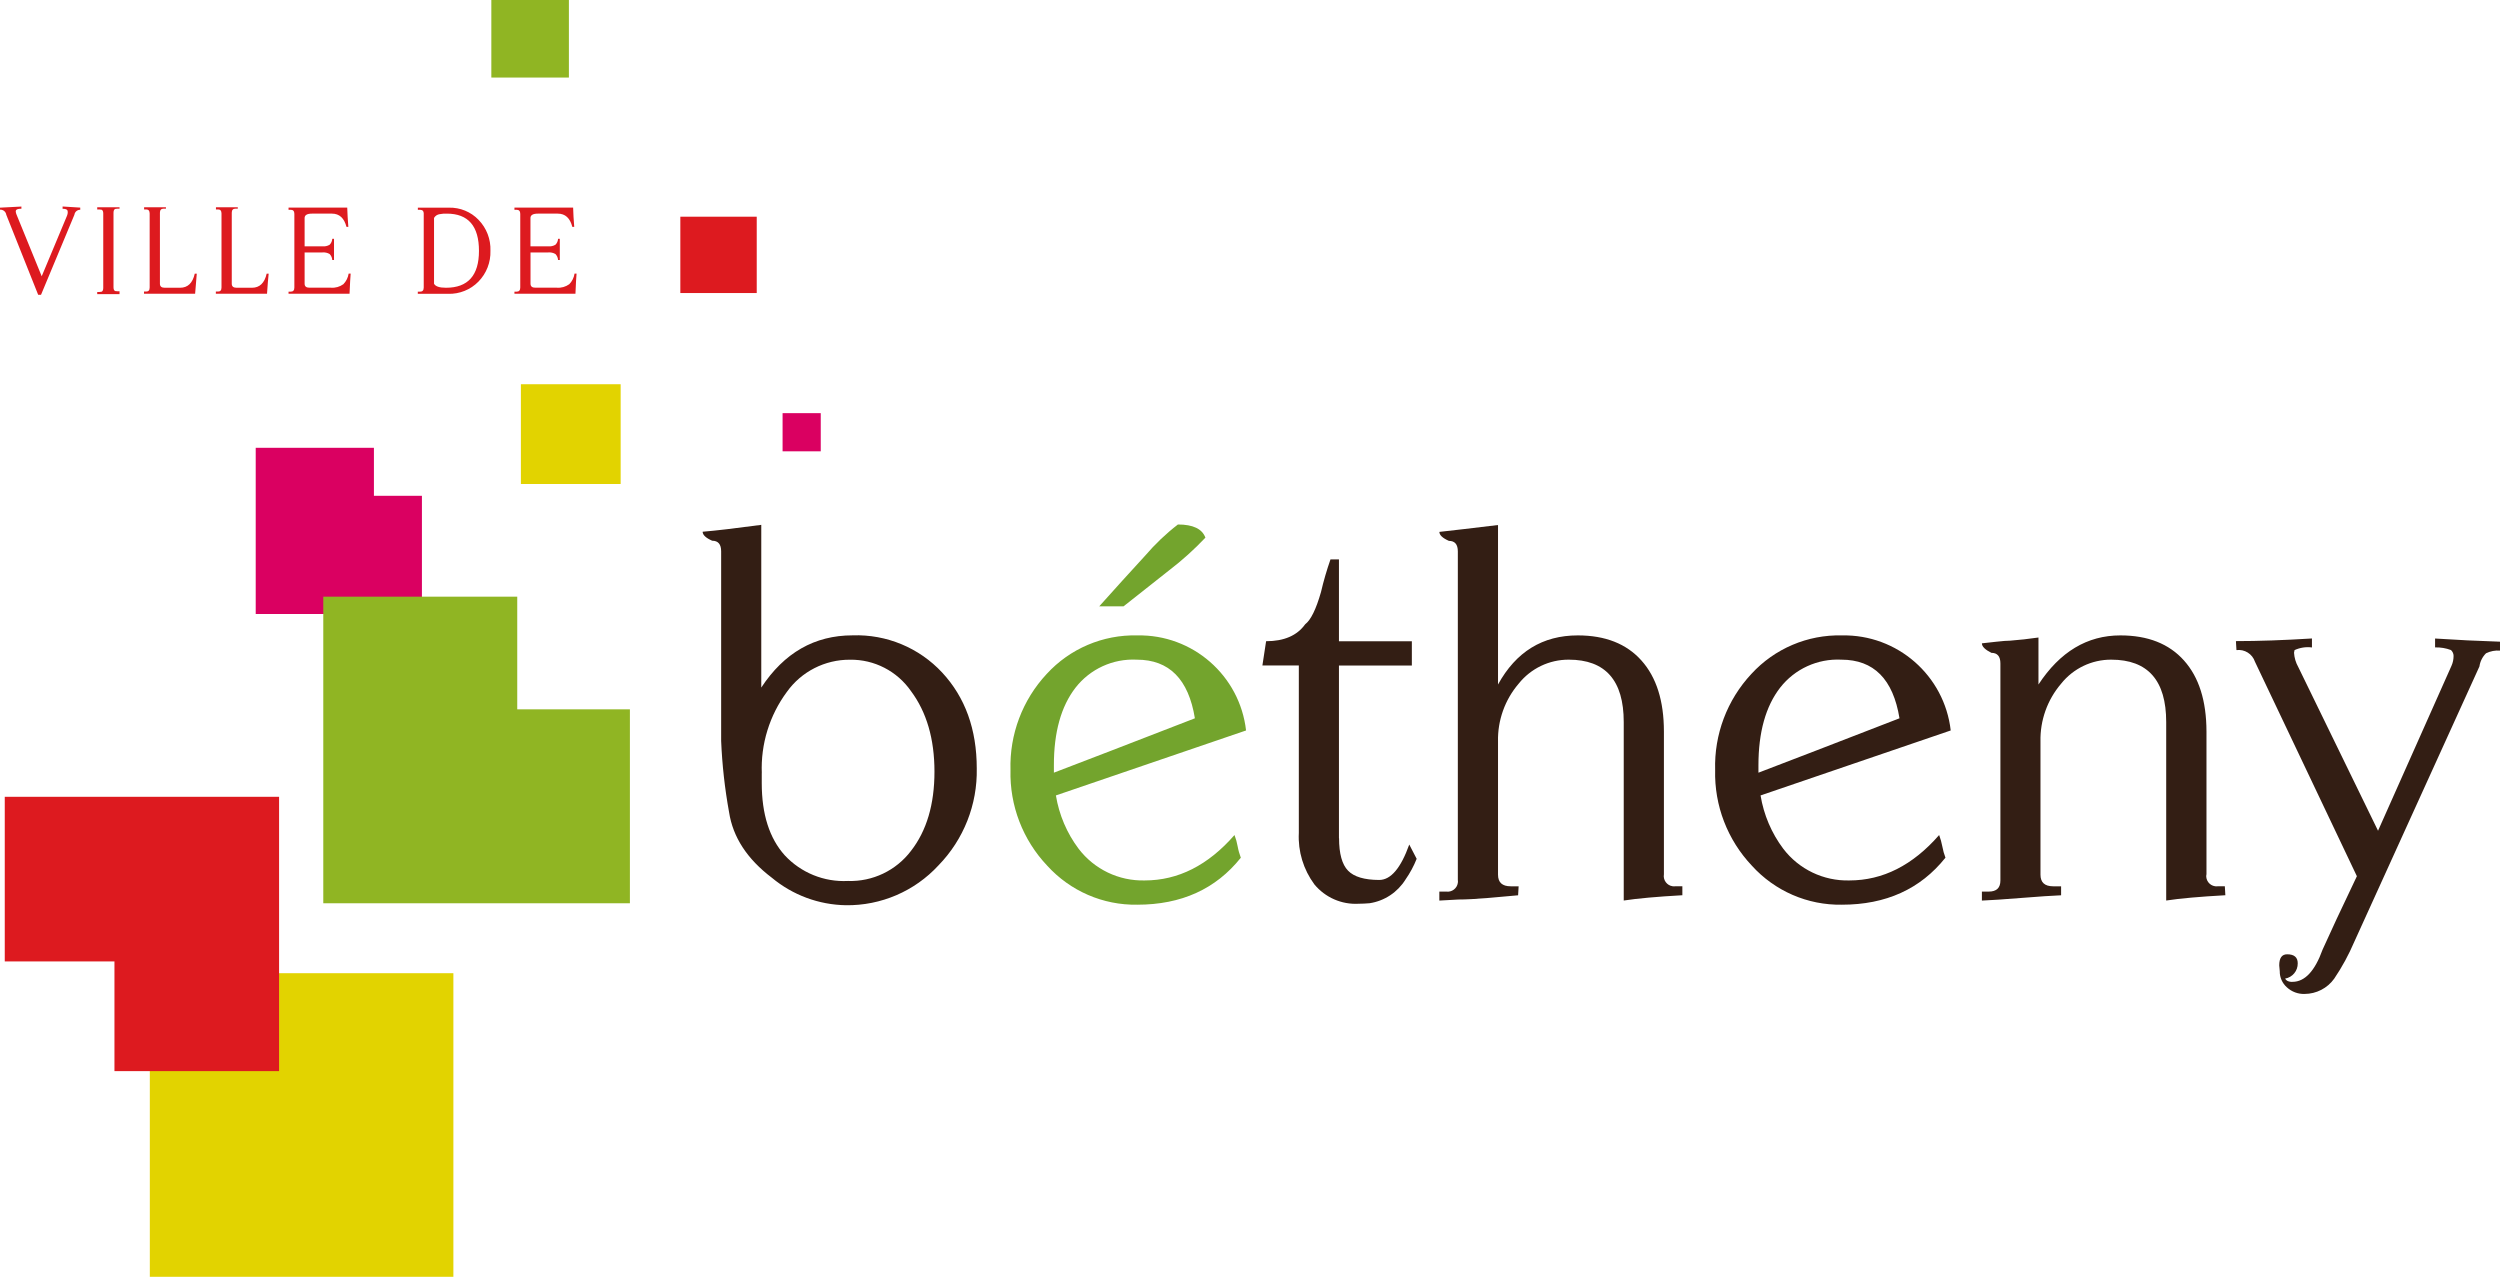 <?xml version="1.0" encoding="UTF-8"?>
<svg xmlns="http://www.w3.org/2000/svg" xmlns:xlink="http://www.w3.org/1999/xlink" version="1.1" viewBox="0 0 472.89 241.52">
  <defs>
    <style>
      .cls-1 {
        fill: #73a42d;
      }

      .cls-2 {
        fill: #90b523;
      }

      .cls-3 {
        fill: none;
      }

      .cls-4 {
        fill: #dd1a1f;
      }

      .cls-5 {
        fill: #331e14;
      }

      .cls-6 {
        fill: #da0061;
      }

      .cls-7 {
        fill: #e2d300;
      }

      .cls-8 {
        clip-path: url(#clippath);
      }
    </style>
    <clipPath id="clippath">
      <rect class="cls-3" width="472.89" height="241.52"></rect>
    </clipPath>
  </defs>
  <g>
    <g id="Calque_1">
      <g id="Groupe_342">
        <rect id="Rectangle_750" class="cls-7" x="28.34" y="184.09" width="57.42" height="57.43"></rect>
        <g id="Groupe_275">
          <g class="cls-8">
            <g id="Groupe_274">
              <path id="Tracé_1167" class="cls-5" d="M143.99,130.07c4.33-6.59,10.09-9.89,17.29-9.89,6.4-.22,12.58,2.35,16.94,7.04,4.36,4.7,6.54,10.74,6.54,18.13.14,6.84-2.47,13.44-7.24,18.34-4.51,4.89-10.88,7.63-17.53,7.54-5.12-.09-10.05-1.92-13.99-5.2-4.66-3.53-7.36-7.66-8.09-12.39-.81-4.46-1.31-8.96-1.5-13.49v-35.87c0-1.33-.57-2-1.7-2-1.2-.53-1.8-1.1-1.8-1.7,2.47-.2,6.16-.64,11.09-1.3v30.77ZM144.09,146.26v1.89c0,5.86,1.45,10.41,4.35,13.64,3.07,3.3,7.44,5.08,11.94,4.85,4.67.16,9.12-1.97,11.94-5.69,2.96-3.8,4.44-8.79,4.44-14.98,0-6.19-1.48-11.27-4.44-15.24-2.62-3.78-6.95-6.01-11.54-5.94-4.73-.03-9.19,2.24-11.94,6.09-3.28,4.44-4.96,9.87-4.74,15.39"></path>
              <path id="Tracé_1168" class="cls-1" d="M234.71,162.24c-4.73,5.93-11.26,8.89-19.59,8.89-6.48.11-12.69-2.59-17.04-7.39-4.61-4.87-7.11-11.37-6.94-18.08-.2-6.73,2.26-13.26,6.85-18.18,4.39-4.79,10.64-7.45,17.13-7.29,10.47-.21,19.39,7.58,20.58,17.98l-35.97,12.29c.6,3.66,2.07,7.13,4.3,10.09,2.96,3.88,7.6,6.11,12.49,5.99,6.33,0,11.99-2.86,16.99-8.59.27.69.47,1.41.6,2.15.13.73.34,1.45.6,2.15M199.34,146.16c5.93-2.26,14.82-5.69,26.68-10.29-1.2-7.4-4.86-11.09-10.99-11.09-4.5-.23-8.82,1.75-11.59,5.3-2.73,3.53-4.1,8.43-4.09,14.69v1.4ZM207.93,114.69c2.86-3.2,5.76-6.4,8.69-9.59,1.86-2.17,3.93-4.15,6.19-5.89,2.86,0,4.59.83,5.2,2.49-2.13,2.25-4.43,4.32-6.89,6.2-2.87,2.26-5.73,4.53-8.59,6.79h-4.6Z"></path>
              <path id="Tracé_1169" class="cls-5" d="M253.29,158.55c0,2.93.57,4.98,1.7,6.14,1.13,1.17,3.1,1.75,5.89,1.76,2.2,0,4.09-2.23,5.69-6.7l1.4,2.7c-.55,1.38-1.25,2.68-2.1,3.9-1.5,2.42-3.98,4.07-6.79,4.5-.73.06-1.43.1-2.1.1-3.2.18-6.3-1.18-8.35-3.65-2.08-2.81-3.13-6.25-2.95-9.74v-31.68h-6.89l.7-4.59c3.4,0,5.86-1.07,7.39-3.2,1.06-.8,2.06-2.83,2.99-6.09.49-2.1,1.09-4.16,1.8-6.19h1.6v15.49h13.79v4.59h-13.79v32.67Z"></path>
              <path id="Tracé_1170" class="cls-5" d="M314.73,165.44c-.15,1.06.59,2.05,1.65,2.2.18.03.37.03.55,0h1.3v1.7c-4.8.27-8.49.6-11.09,1v-33.77c0-7.86-3.46-11.79-10.39-11.79-3.69-.02-7.19,1.66-9.49,4.55-2.6,3.04-3.99,6.94-3.9,10.94v25.18c0,1.47.8,2.2,2.4,2.2h1.5l-.1,1.7c-.8.07-2.67.23-5.6.5-2.4.2-4.3.3-5.7.3-.27,0-1.47.07-3.6.2v-1.7h1.3c1.06.15,2.05-.59,2.2-1.65.03-.18.03-.37,0-.55v-62.14c0-1.33-.56-2-1.69-2-1.2-.53-1.8-1.1-1.8-1.7,2.46-.27,6.16-.7,11.09-1.3v30.17c3.4-6.19,8.43-9.29,15.09-9.29,5.19,0,9.21,1.58,12.04,4.75,2.83,3.16,4.25,7.64,4.25,13.44v27.08Z"></path>
              <path id="Tracé_1171" class="cls-5" d="M367.99,162.24c-4.73,5.93-11.26,8.89-19.59,8.89-6.48.11-12.69-2.59-17.03-7.39-4.61-4.88-7.11-11.38-6.94-18.08-.2-6.73,2.26-13.26,6.85-18.18,4.39-4.79,10.64-7.45,17.13-7.29,10.47-.21,19.39,7.58,20.58,17.98l-35.97,12.29c.6,3.66,2.07,7.13,4.3,10.09,2.96,3.88,7.6,6.11,12.49,5.99,6.33,0,11.99-2.86,16.99-8.59.26.7.46,1.41.6,2.15.13.73.33,1.45.6,2.15M332.62,146.16c5.93-2.26,14.82-5.69,26.68-10.29-1.2-7.4-4.87-11.09-10.99-11.09-4.5-.23-8.82,1.75-11.59,5.3-2.73,3.53-4.1,8.43-4.1,14.69v1.4Z"></path>
              <path id="Tracé_1172" class="cls-5" d="M417.34,165.44c-.15,1.06.59,2.05,1.65,2.2.18.03.37.03.55,0h1.3l.1,1.7c-4.86.27-8.59.6-11.19,1v-33.77c0-7.86-3.46-11.79-10.39-11.79-3.69-.02-7.19,1.66-9.49,4.55-2.6,3.04-3.99,6.94-3.9,10.94v25.18c0,1.47.8,2.2,2.4,2.2h1.5v1.7c-1.67.07-4.16.23-7.49.5-3.33.27-5.83.43-7.49.5v-1.7h1.3c1.47,0,2.2-.7,2.2-2.1v-41.06c0-1.33-.57-2-1.7-2-1.2-.6-1.8-1.2-1.8-1.8.6-.06,1.5-.16,2.7-.3s2.07-.2,2.6-.2c1.73-.13,3.53-.33,5.4-.6v8.89c4.06-6.19,9.22-9.29,15.49-9.29,5.2,0,9.21,1.58,12.04,4.75,2.83,3.16,4.24,7.64,4.25,13.44v27.08Z"></path>
              <path id="Tracé_1173" class="cls-5" d="M460.61,122.47v-1.69c4.13.27,8.23.47,12.29.6v1.69c-.91-.08-1.83.1-2.65.5-.68.67-1.12,1.55-1.25,2.49l-23.67,52.08c-1.04,2.44-2.31,4.78-3.8,6.98-1.29,1.81-3.38,2.88-5.6,2.89-1.24.04-2.44-.41-3.35-1.25-.87-.77-1.37-1.88-1.35-3.05l-.1-1.1c0-1.4.5-2.1,1.5-2.1,1.33,0,2,.57,2,1.7.03,1.43-.99,2.66-2.39,2.9.1.17.23.31.4.41.31.16.66.23,1,.2,2.33,0,4.23-2.03,5.69-6.09,1.4-3.13,3.56-7.76,6.49-13.89l-19.28-40.57c-.49-1.48-1.96-2.4-3.5-2.2l-.1-1.7c4.26,0,9.05-.17,14.38-.5v1.7c-1.12-.15-2.27.03-3.29.5l-.1.5c.06.95.33,1.87.8,2.7l15.09,30.97,13.89-31.19c.27-.59.4-1.24.4-1.89,0-.42-.19-.81-.49-1.1-.96-.36-1.98-.53-3-.5"></path>
              <path id="Tracé_1174" class="cls-4" d="M.9,150.72v31.14h20.75v20.75h31.14v-51.89H.9Z"></path>
              <path id="Tracé_1175" class="cls-6" d="M70.73,84.7h-22.36v31.44h31.44v-22.36h-9.08v-9.08Z"></path>
              <rect id="Rectangle_751" class="cls-7" x="98.53" y="72.68" width="18.87" height="18.87"></rect>
              <rect id="Rectangle_752" class="cls-2" x="92.94" width="14.67" height="14.67"></rect>
              <rect id="Rectangle_753" class="cls-4" x="128.69" y="40.99" width="14.45" height="14.44"></rect>
              <rect id="Rectangle_754" class="cls-6" x="148.03" y="78.15" width="7.22" height="7.22"></rect>
              <path id="Tracé_1176" class="cls-2" d="M97.84,134.17v-21.31h-36.69v58h58v-36.69h-21.31Z"></path>
              <path id="Tracé_1177" class="cls-4" d="M11.84,39.49v-.43l3.34.21v.41c-.56-.01-1.03.39-1.11.95l-6.31,15.13h-.54l-6.03-15.13c-.08-.58-.6-1.01-1.19-.97v-.38l4.05-.21v.41c-.54,0-.87.09-1,.26-.05.09-.08.19-.07.29.02.19.07.37.14.54l4.77,11.69,4.79-11.46c.09-.22.14-.45.14-.69,0-.1-.02-.19-.05-.29-.09-.22-.41-.33-.95-.33"></path>
              <path id="Tracé_1178" class="cls-4" d="M21.47,54.32c0,.4.1.64.31.73.27.05.55.06.83.05v.54h-4.22v-.41c.28.02.56,0,.83-.05.21-.09.31-.34.31-.73v-14.05c0-.39-.1-.64-.31-.73-.27-.05-.55-.06-.83-.05v-.41h4.22v.26c-.28-.01-.56,0-.83.05-.2.1-.31.34-.31.73v14.06Z"></path>
              <path id="Tracé_1179" class="cls-4" d="M30.25,40.27v13.4c0,.51.3.76.9.76h2.91c1.46,0,2.38-.89,2.78-2.66h.38c-.09.89-.19,2.15-.31,3.79h-9.67v-.41h.43c.43,0,.64-.26.64-.78v-13.97c0-.52-.21-.78-.62-.78h-.43v-.41h4.13v.26h-.45c-.46,0-.69.26-.69.78"></path>
              <path id="Tracé_1180" class="cls-4" d="M43.84,40.27v13.4c0,.51.3.76.9.76h2.92c1.45,0,2.38-.89,2.78-2.66h.38c-.1.89-.2,2.15-.31,3.79h-9.68v-.41h.43c.43,0,.64-.26.64-.78v-13.97c0-.52-.2-.78-.62-.78h-.43v-.41h4.13v.26h-.45c-.46,0-.69.26-.69.78"></path>
              <path id="Tracé_1181" class="cls-4" d="M54.58,55.58v-.41h.41c.46,0,.69-.26.69-.78v-13.93c0-.52-.23-.78-.69-.78h-.41v-.41h11.1c.03,1.11.11,2.32.21,3.65h-.35c-.43-1.67-1.35-2.51-2.75-2.51h-3.77c-.94,0-1.4.28-1.4.83v5.36h3.38c.47.04.94-.06,1.35-.3.3-.3.48-.7.5-1.13h.33v4.01h-.33c-.02-.42-.2-.83-.5-1.13-.41-.24-.88-.34-1.35-.3h-3.38v5.91c0,.51.3.76.9.76h4.08c.84.07,1.67-.17,2.35-.66.53-.54.88-1.24,1-2h.38c-.06.67-.13,1.93-.21,3.8h-11.53Z"></path>
              <path id="Tracé_1182" class="cls-4" d="M80.16,40.47c0-.52-.22-.78-.67-.78h-.45v-.41h5.88c2.11-.05,4.14.78,5.6,2.3,1.52,1.57,2.33,3.68,2.25,5.86.07,2.17-.75,4.28-2.28,5.84-1.5,1.53-3.58,2.36-5.72,2.3h-5.74v-.41h.45c.44,0,.67-.26.67-.78v-13.91ZM90.6,47.46c0-4.7-2.03-7.05-6.08-7.05-.45-.02-.91.02-1.35.1-.45.06-.84.32-1.07.71v12.45c.27.51,1.02.76,2.26.76,4.16,0,6.24-2.33,6.24-6.98"></path>
              <path id="Tracé_1183" class="cls-4" d="M97.31,55.58v-.41h.41c.46,0,.69-.26.69-.78v-13.93c0-.52-.23-.78-.69-.78h-.41v-.41h11.1c.03,1.11.1,2.32.21,3.65h-.36c-.43-1.67-1.34-2.51-2.75-2.51h-3.77c-.93,0-1.4.28-1.4.83v5.36h3.37c.47.04.94-.06,1.35-.3.3-.3.48-.7.5-1.13h.33v4.01h-.33c-.02-.42-.2-.83-.5-1.13-.41-.24-.88-.34-1.35-.3h-3.36v5.91c0,.51.3.76.9.76h4.08c.84.07,1.67-.17,2.35-.66.54-.54.88-1.24,1-2h.38c-.06.67-.14,1.93-.21,3.8h-11.53Z"></path>
            </g>
          </g>
        </g>
      </g>
    </g>
  </g>
</svg>
